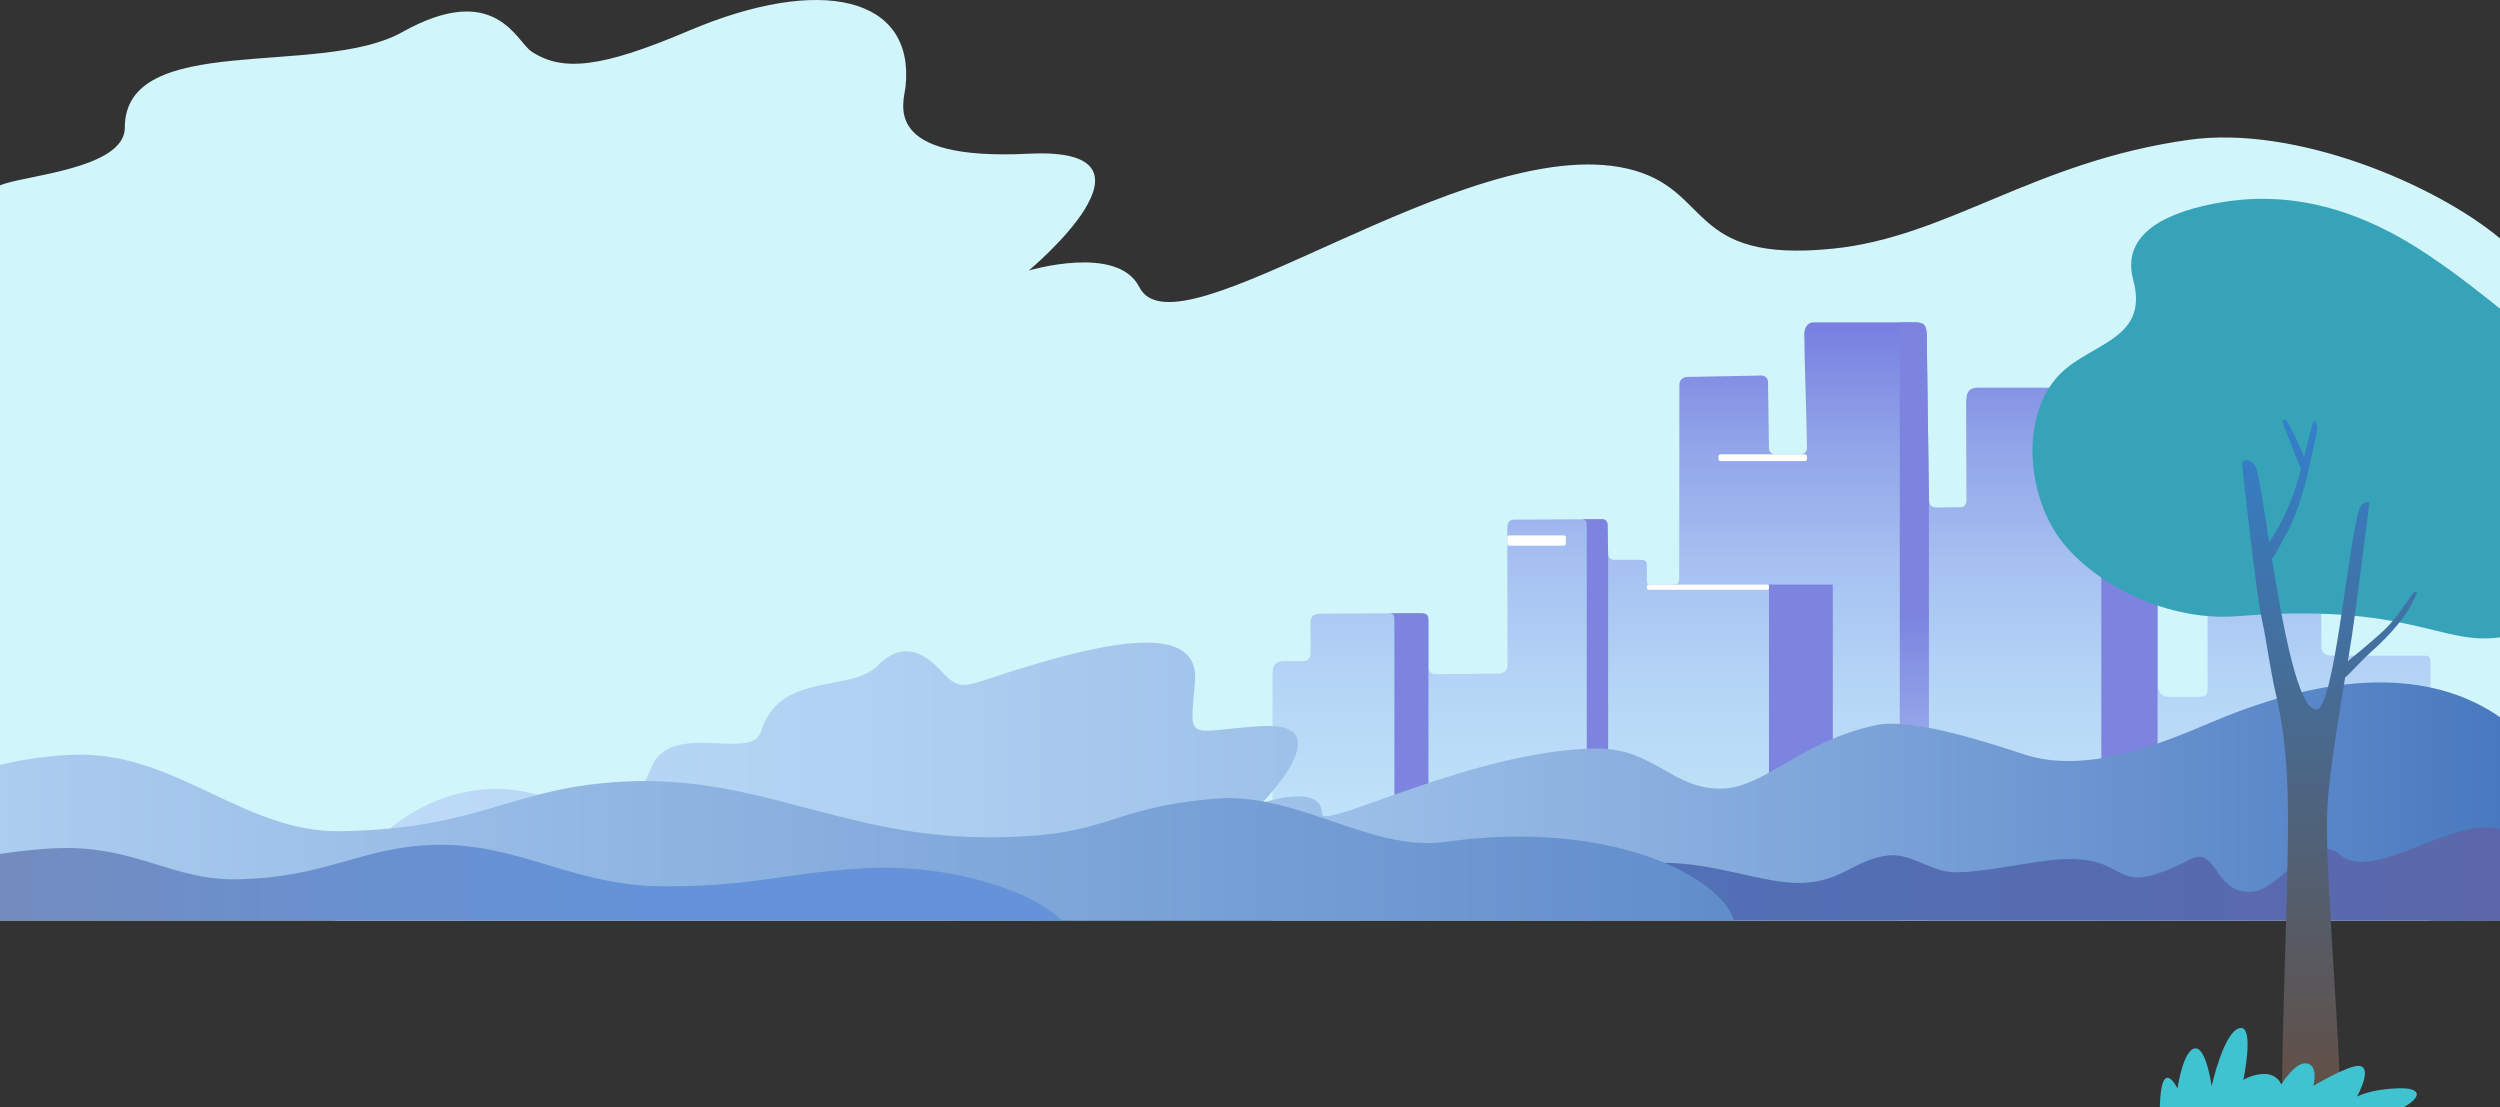 <svg width="1919" height="850" viewBox="0 0 1919 850" fill="none" xmlns="http://www.w3.org/2000/svg">
<rect x="0" y="0" width="1919" height="850" fill="#333333" stroke="none"/>
<path d="M1680.25 107.315C1560.62 124.072 1495.2 181.982 1406.72 190.899C1293.41 202.319 1315.33 144.604 1248.87 129.39C1124.41 100.902 903.245 277.527 874.552 220.392C857.887 187.207 789.69 207.674 789.69 207.674C789.69 207.674 904.198 112.291 789.69 117.993C675.73 123.668 693.796 79.225 695.141 66.11C702.15 -2.256 630.6 -19.717 528.513 23.685C461.247 52.283 431.377 55.255 407.737 39.358C396.493 31.797 379.948 -15.26 308.528 24.767C245.874 59.88 95.795 23.399 95.795 98.053C95.795 129.96 16.399 134.803 0 142.305V706.451L1919 706.452L1919 182.979C1869.27 141.527 1762.09 95.85 1680.25 107.315Z" fill="#D0F5FA"/>
<path d="M1865.66 706.451V509.579C1865.66 502.808 1864.42 503.3 1857.12 503.3H1790.39C1785.24 503.3 1781.83 501.493 1781.83 495.699V459.189C1781.83 454.278 1780.09 450.176 1772.17 450.176H1711.72C1702.1 450.176 1694.56 453.023 1694.56 461.243V528.525C1694.56 533.081 1693.98 534.955 1686.87 534.955H1665.04C1657.99 534.955 1656.12 529.698 1656.17 523.91C1656.24 515.086 1656.17 373.843 1656.17 367.919C1656.17 361.862 1654.88 361.054 1650 361.054H1598.28C1592.53 361.054 1588.27 359.104 1588.27 354.941V309.052C1588.27 301.113 1586.77 297.561 1579.77 297.561H1518.39C1510.18 297.561 1509.2 302.356 1509.2 310.309C1509.2 317.092 1509.42 366.481 1509.42 383.736C1509.42 387.03 1508.15 389.354 1504.9 389.354C1494.95 389.354 1491.45 389.529 1486.82 389.529C1480.77 389.529 1480.64 386.476 1480.64 380.508C1480.64 371.344 1478.97 268.741 1478.97 258.7C1478.97 250.431 1477.63 247.448 1470.12 247.448H1392.24C1386.42 247.448 1384.96 253.261 1384.96 256.246C1384.96 270.07 1387.02 331.777 1387.02 343.927C1387.02 347.33 1384.43 348.752 1381.64 348.752C1376.14 348.752 1369.49 348.739 1362.6 348.732C1361.38 348.73 1360.2 348.281 1359.32 347.478C1358.44 346.675 1357.92 345.581 1357.87 344.425L1357.09 292.905C1357.08 292.286 1356.94 291.675 1356.68 291.106C1356.43 290.537 1356.05 290.023 1355.58 289.592C1355.11 289.161 1354.55 288.822 1353.94 288.595C1353.33 288.368 1352.68 288.258 1352.03 288.27L1295.09 289.335C1293.49 289.364 1291.97 289.984 1290.86 291.06C1289.74 292.135 1289.11 293.582 1289.11 295.09C1289.08 320.418 1288.95 423.273 1288.95 443.97C1288.95 447.317 1288.07 448.689 1284.75 448.689C1282.86 448.689 1272.51 448.73 1267.28 448.73C1265.52 448.73 1264.17 448.167 1264.17 446.41C1264.17 442.374 1264.16 438.904 1264.16 434.089C1264.16 430.062 1262.46 429.697 1257.67 429.697C1254.59 429.697 1244.62 429.72 1238.8 429.734C1237.65 429.737 1236.54 429.312 1235.71 428.549C1234.88 427.786 1234.41 426.747 1234.39 425.656C1234.24 419.118 1233.98 406.639 1233.98 402.633C1233.98 401.619 1233.28 398.555 1230.16 398.555C1214.02 398.555 1181.07 398.835 1163.07 398.835C1158.45 398.835 1157.04 400.653 1157.04 405.939C1157.04 428.856 1157.13 502.417 1157.13 511.498C1157.13 514.495 1153.59 517.11 1151 517.11C1138.95 517.11 1112.66 517.472 1101.54 517.472C1097.66 517.472 1096.49 513.768 1096.49 512.406C1096.49 503.905 1096.48 486.672 1096.48 476.947C1096.48 473.474 1096.55 470.698 1090.63 470.698C1070.14 470.698 1038.5 470.857 1018.65 471.051C1012.92 471.108 1006 470.424 1006 476.95C1006 483.159 1006.07 494.576 1006.07 499.539C1006.07 503.75 1005.64 507.516 999.467 507.516C993.609 507.516 994.672 507.443 986.082 507.443C978.849 507.443 976.84 510.792 976.84 517.059C976.84 537.05 976.568 668.473 976.84 706.451H1865.66H1865.66Z" fill="url(#paint0_linear_1_5)"/>
<path d="M1480.64 380.512V706.446H1458.29V247.451H1470.12C1477.63 247.451 1478.96 250.437 1478.96 258.698C1478.96 268.737 1480.64 371.35 1480.64 380.512Z" fill="url(#paint1_linear_1_5)"/>
<path d="M1096.48 476.698V706.446H1070.34V476.95C1070.34 473.123 1070.44 470.868 1066.07 470.747C1065.44 470.73 1084.06 470.705 1090.64 470.705C1096.41 470.705 1096.48 473.348 1096.48 476.698Z" fill="url(#paint2_linear_1_5)"/>
<path d="M1406.86 448.73H1357.87V706.451H1406.86V448.73Z" fill="url(#paint3_linear_1_5)"/>
<path d="M1265.46 448.73H1356.58C1356.93 448.73 1357.25 448.858 1357.5 449.087C1357.74 449.316 1357.87 449.626 1357.87 449.95V451.533C1357.87 451.857 1357.74 452.167 1357.5 452.396C1357.25 452.625 1356.93 452.753 1356.58 452.753H1265.46C1265.12 452.753 1264.79 452.625 1264.55 452.396C1264.31 452.167 1264.17 451.857 1264.17 451.533V449.95C1264.17 449.626 1264.31 449.316 1264.55 449.087C1264.79 448.858 1265.12 448.73 1265.46 448.73V448.73Z" fill="white"/>
<path d="M1158.64 410.95H1200.36C1200.78 410.95 1201.19 411.11 1201.49 411.394C1201.79 411.677 1201.96 412.062 1201.96 412.464V417.405C1201.96 417.807 1201.79 418.192 1201.49 418.476C1201.19 418.76 1200.78 418.919 1200.36 418.919H1158.64C1158.22 418.919 1157.81 418.76 1157.51 418.476C1157.21 418.192 1157.04 417.807 1157.04 417.405V412.464C1157.04 412.062 1157.21 411.677 1157.51 411.394C1157.81 411.11 1158.22 410.95 1158.64 410.95V410.95Z" fill="white"/>
<path d="M1234.39 425.66V706.447H1218V402.829C1218 401.069 1217.58 398.667 1214.14 398.608C1210.91 398.553 1227.72 398.449 1230.17 398.551C1233.27 398.681 1233.98 401.616 1233.98 402.63C1233.98 406.641 1234.24 419.119 1234.39 425.66Z" fill="url(#paint4_linear_1_5)"/>
<path d="M1320.73 348.732H1385.43C1385.85 348.732 1386.26 348.89 1386.55 349.171C1386.85 349.453 1387.02 349.834 1387.02 350.232V352.409C1387.02 352.807 1386.85 353.188 1386.55 353.469C1386.26 353.75 1385.85 353.908 1385.43 353.908H1320.73C1320.31 353.908 1319.9 353.75 1319.61 353.469C1319.31 353.188 1319.14 352.807 1319.14 352.409V350.232C1319.14 349.834 1319.31 349.453 1319.61 349.171C1319.9 348.89 1320.31 348.732 1320.73 348.732V348.732Z" fill="white"/>
<path d="M1656.17 361.055H1612.98V706.446H1656.17V361.055Z" fill="url(#paint5_linear_1_5)"/>
<path d="M1919 550.531C1872.82 518.373 1801.34 510.088 1696.37 554.889C1657.58 571.443 1601.07 594.373 1554.32 579.24C1531.98 572.011 1469.46 550.752 1441.04 556.449C1384.4 567.803 1355.27 603.882 1322.7 605.304C1284.97 606.952 1269.49 574.577 1226.78 574.577C1134.13 574.577 1014.76 637.841 1014.76 624.706C1014.76 600.54 968.65 616.34 968.65 616.34C968.65 616.34 1030.87 553.592 968.65 557.343C910.096 560.873 913.17 571.662 917.272 523.212C921.081 478.236 852.228 492.738 793.337 510.159C742.336 525.246 740.554 530.927 727.708 520.469C721.597 515.495 700.667 483.52 673.797 510.87C652.866 532.176 598.561 514.976 584.143 561.534C576.807 585.222 513.948 551.694 499.405 590.273C484.528 629.74 457.832 621.098 407.749 608.833C327.31 589.133 256.102 662.729 256.981 706.452H1919V550.531Z" fill="url(#paint6_linear_1_5)"/>
<path d="M1919 706.452H736.194C765.756 682.937 866.7 653.446 968.399 653.446C1066.66 653.446 1073.48 677.649 1177.45 677.649C1199.82 677.649 1247.47 662.31 1275.47 662.254C1317.02 662.17 1353.48 678.375 1382.65 677.731C1413.63 677.048 1423.29 659.955 1448.6 656.726C1466.21 654.481 1479.53 667.415 1496.73 669.308C1512.3 671.021 1548.62 663.612 1568.98 660.888C1642.71 651.029 1612.42 694.964 1681.9 659.33C1702.27 648.881 1699.86 689.416 1731.41 684.08C1749.96 680.941 1776.58 638.09 1796.19 655.97C1820.63 678.248 1881.91 626.74 1919 636.264V706.452Z" fill="url(#paint7_linear_1_5)"/>
<path d="M0 706.451H1330.97C1321.33 673.819 1237.67 628.213 1108.78 646.278C1052.94 654.106 994.951 607.728 933.003 613.045C845.537 620.553 854.516 642.871 757.587 642.691C647.29 642.485 582.467 595.078 480.623 599.868C391.827 604.043 370.904 636.146 261.544 638.034C188.936 639.287 136.708 579.291 61.887 579.291C40.562 579.291 17.908 582.823 3.99903e-05 587.161L0 706.451Z" fill="url(#paint8_linear_1_5)"/>
<path d="M1.00125e-05 706.451H814.846C794.777 685.114 729.923 662.143 661.042 666.602C596.751 670.763 580.539 680.316 509.957 680.316C439.53 680.316 397.955 646.564 332.924 648.527C276.226 650.238 250.173 674.171 180.344 674.944C133.981 675.458 105.463 650.912 51.073 650.912C36.96 650.912 16.752 652.927 0 655.473L1.00125e-05 706.451Z" fill="url(#paint9_linear_1_5)"/>
<path d="M1919 236.938C1904.79 225.721 1888.53 212.277 1863.64 195.565C1817.42 164.53 1764.35 145.103 1704.42 155.421C1665.18 162.177 1627.57 178.114 1637.51 215.09C1650.42 263.097 1600.17 263.171 1577.52 291.272C1552.46 322.355 1556.48 373.58 1576.78 407.091C1598.43 442.808 1658.46 477.759 1717.65 472.976C1849.38 462.33 1873.32 495.796 1919 489.202V236.938Z" fill="#37A3B8"/>
<path d="M1850.21 458.091C1844.24 466.957 1837.11 477.656 1827.01 486.522C1821.06 491.737 1816.84 495.51 1810.7 500.52C1808.62 502.217 1804.85 505.14 1802.19 507.617C1803.18 501.581 1804.19 495.401 1805.23 488.94C1806.91 478.528 1818.16 391.414 1818.7 386.55C1818.96 384.22 1812.7 385.359 1811.08 390.455C1802.12 418.528 1791.78 543.568 1778.31 544.574C1764.31 545.62 1752.65 482.766 1743.93 428.92C1747.7 424.006 1752.99 413.479 1756.87 406.09C1762.82 394.749 1768.76 375.442 1771.23 364.119C1773.42 354.069 1777.88 335.25 1778.71 329.835C1779.37 325.54 1776.43 321.052 1775.53 323.904C1774.38 327.517 1771.63 339.064 1768.6 350.997C1766.3 344.798 1758.6 328.439 1756.79 325.373C1753.82 320.355 1750.45 320.715 1753.16 327.039C1755.64 332.815 1763.15 352.921 1765.6 358.338C1765.8 358.798 1766.05 359.236 1766.35 359.647C1764.47 366.704 1762.61 373.236 1761.04 377.568C1753.92 397.233 1746.78 408.806 1741.9 416.191C1738.14 392.526 1735.01 371.945 1732.55 361.346C1730.38 351.992 1720.51 351.328 1721.01 356.364C1721.92 365.446 1731.99 456.25 1735.9 473.99C1740.41 494.442 1742.07 511.974 1747.48 535.164C1758.43 582.153 1756.46 633.157 1755.49 681.163C1754.96 707.797 1751.09 817.667 1751.84 841.532C1752.01 847.086 1753.91 850 1759.82 850H1789.73C1792.74 850 1794.53 849.291 1795.52 845.474C1798.76 832.931 1786.38 693.016 1786.16 634.234C1786.07 611.844 1789.53 587.166 1793.4 561.934C1795.67 547.105 1797.88 533.693 1800.14 520.012C1800.87 519.482 1801.55 518.896 1802.18 518.261C1808.54 511.86 1814.41 505.395 1821.15 499.362C1827.83 493.477 1834.03 487.123 1839.7 480.357C1845.85 473.126 1850.89 465.107 1854.66 456.539C1856.17 453.115 1853.67 452.96 1850.21 458.091Z" fill="url(#paint10_linear_1_5)"/>
<path d="M1844.95 849.966L1657.89 849.967C1658.79 809.564 1671.47 835.5 1671.47 835.5C1671.47 835.5 1675.64 805.973 1684.86 804.776C1693.57 803.645 1697.67 833.744 1697.67 833.744C1697.67 833.744 1707.14 790.74 1719.67 789.082C1730.66 787.628 1722.02 828.935 1722.02 828.935C1726.74 826.143 1732.16 824.57 1737.73 824.372C1740.57 824.206 1743.4 824.894 1745.8 826.337C1748.21 827.779 1750.07 829.904 1751.12 832.406C1751.12 832.406 1761.2 815.855 1769.65 816.207C1780.26 816.648 1775.76 833.454 1775.76 833.454C1775.76 833.454 1802.35 817.692 1810.58 818.176C1822.01 818.848 1809.22 841.776 1809.22 841.776C1809.22 841.776 1818.71 836.253 1840.16 835.405C1859.46 834.641 1858.99 842.123 1844.95 849.966Z" fill="#3FC3D1"/>
<defs>
<linearGradient id="paint0_linear_1_5" x1="1421.19" y1="247.448" x2="1421.19" y2="706.451" gradientUnits="userSpaceOnUse">
<stop stop-color="#777FE0"/>
<stop offset="0.203" stop-color="#91A4E9"/>
<stop offset="0.407" stop-color="#A6C1F1"/>
<stop offset="0.609" stop-color="#B5D5F6"/>
<stop offset="0.808" stop-color="#BEE2F9"/>
<stop offset="1" stop-color="#C1E6FA"/>
</linearGradient>
<linearGradient id="paint1_linear_1_5" x1="1469.46" y1="471.935" x2="1469.46" y2="930.93" gradientUnits="userSpaceOnUse">
<stop stop-color="#7C84E0"/>
<stop offset="0.187" stop-color="#94A5E9"/>
<stop offset="0.395" stop-color="#A9C2F0"/>
<stop offset="0.601" stop-color="#B8D6F6"/>
<stop offset="0.804" stop-color="#C1E3F9"/>
<stop offset="1" stop-color="#C4E7FA"/>
</linearGradient>
<linearGradient id="paint2_linear_1_5" x1="33990.5" y1="141469" x2="33990.5" y2="200265" gradientUnits="userSpaceOnUse">
<stop stop-color="#7C84E0"/>
<stop offset="0.187" stop-color="#94A5E9"/>
<stop offset="0.395" stop-color="#A9C2F0"/>
<stop offset="0.601" stop-color="#B8D6F6"/>
<stop offset="0.804" stop-color="#C1E3F9"/>
<stop offset="1" stop-color="#C4E7FA"/>
</linearGradient>
<linearGradient id="paint3_linear_1_5" x1="69078.3" y1="122801" x2="69078.3" y2="193073" gradientUnits="userSpaceOnUse">
<stop stop-color="#7C84E0"/>
<stop offset="0.187" stop-color="#94A5E9"/>
<stop offset="0.395" stop-color="#A9C2F0"/>
<stop offset="0.601" stop-color="#B8D6F6"/>
<stop offset="0.804" stop-color="#C1E3F9"/>
<stop offset="1" stop-color="#C4E7FA"/>
</linearGradient>
<linearGradient id="paint4_linear_1_5" x1="26520.9" y1="161056" x2="26520.9" y2="261381" gradientUnits="userSpaceOnUse">
<stop stop-color="#7C84E0"/>
<stop offset="0.187" stop-color="#94A5E9"/>
<stop offset="0.395" stop-color="#A9C2F0"/>
<stop offset="0.601" stop-color="#B8D6F6"/>
<stop offset="0.804" stop-color="#C1E3F9"/>
<stop offset="1" stop-color="#C4E7FA"/>
</linearGradient>
<linearGradient id="paint5_linear_1_5" x1="72218.4" y1="132297" x2="72218.4" y2="298839" gradientUnits="userSpaceOnUse">
<stop stop-color="#7C84E0"/>
<stop offset="0.187" stop-color="#94A5E9"/>
<stop offset="0.395" stop-color="#A9C2F0"/>
<stop offset="0.601" stop-color="#B8D6F6"/>
<stop offset="0.804" stop-color="#C1E3F9"/>
<stop offset="1" stop-color="#C4E7FA"/>
</linearGradient>
<linearGradient id="paint6_linear_1_5" x1="-43.867" y1="599.868" x2="1923.21" y2="599.868" gradientUnits="userSpaceOnUse">
<stop stop-color="#C1DFFA"/>
<stop offset="0.177" stop-color="#BDDBF8"/>
<stop offset="0.36" stop-color="#B0D1F2"/>
<stop offset="0.546" stop-color="#9CBFE8"/>
<stop offset="0.734" stop-color="#7FA6DA"/>
<stop offset="0.922" stop-color="#5A87C8"/>
<stop offset="1" stop-color="#4878BF"/>
</linearGradient>
<linearGradient id="paint7_linear_1_5" x1="736.194" y1="670.764" x2="1919" y2="670.764" gradientUnits="userSpaceOnUse">
<stop stop-color="#4878BF"/>
<stop offset="1" stop-color="#5C67AB"/>
</linearGradient>
<linearGradient id="paint8_linear_1_5" x1="-371.365" y1="642.871" x2="1757.03" y2="642.871" gradientUnits="userSpaceOnUse">
<stop stop-color="#C1DFFA"/>
<stop offset="1" stop-color="#4878BF"/>
</linearGradient>
<linearGradient id="paint9_linear_1_5" x1="9.99891e-06" y1="677.448" x2="497.453" y2="677.448" gradientUnits="userSpaceOnUse">
<stop stop-color="#738CBF"/>
<stop offset="0.459" stop-color="#6B90CD"/>
<stop offset="1" stop-color="#6493D9"/>
</linearGradient>
<linearGradient id="paint10_linear_1_5" x1="1788.05" y1="850" x2="1788.05" y2="321.919" gradientUnits="userSpaceOnUse">
<stop stop-color="#634E42"/>
<stop offset="1" stop-color="#3380CC"/>
</linearGradient>
</defs>
</svg>
